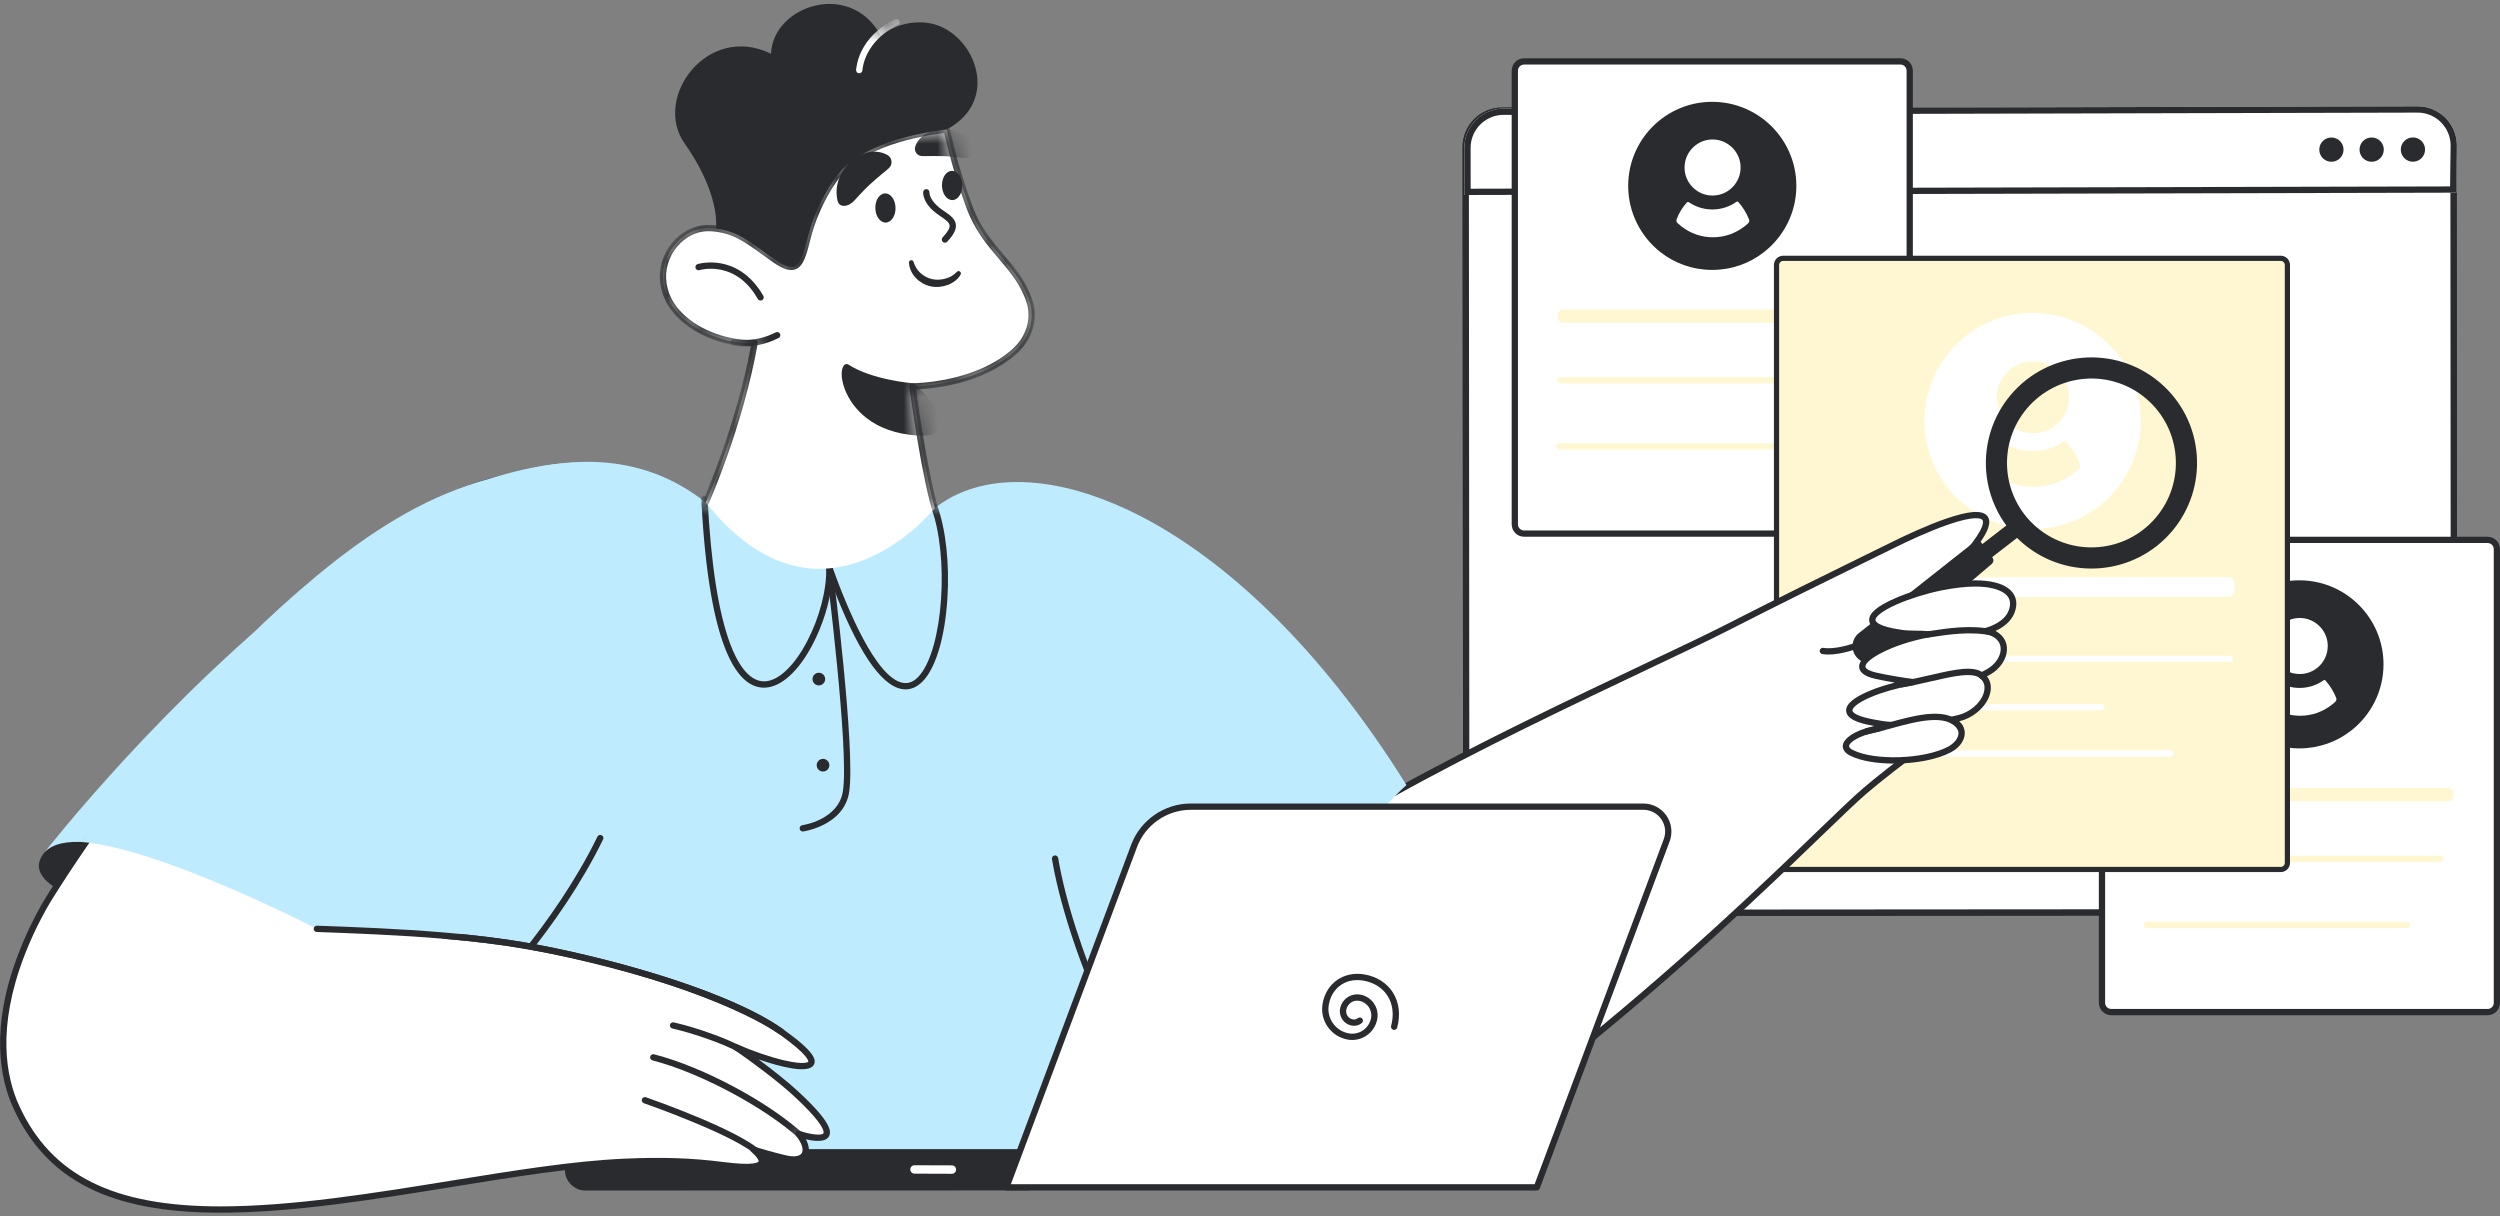 <svg width="148" height="72" viewBox="0 0 148 72" fill="none" xmlns="http://www.w3.org/2000/svg">
<rect x="0" y="0" width="148" height="72" fill="#808080" stroke="none"/>
<g clip-path="url(#clip0_7638_33032)">
<path d="M143.136 54.002L124.303 54.015L106.087 54.029L88.949 54.041H88.948C87.764 54.042 86.804 53.082 86.803 51.898L86.797 44.096V44.095L86.778 18.487L86.772 8.7C86.772 7.516 87.73 6.556 88.914 6.554L143.102 6.515C144.422 6.515 145.246 7.876 145.247 8.658L145.279 51.856C145.279 53.339 144.548 54.041 143.136 54.002Z" fill="white"/>
<path d="M88.948 54.226C87.664 54.226 86.618 53.182 86.617 51.897L86.612 44.095L86.593 18.486L86.586 8.699C86.587 7.416 87.631 6.37 88.914 6.368L143.101 6.328C144.501 6.328 145.432 7.73 145.433 8.657L145.464 51.855C145.464 52.648 145.26 53.249 144.856 53.642C144.463 54.024 143.883 54.207 143.133 54.186L124.303 54.2L106.087 54.214L88.949 54.226L88.948 54.226ZM143.102 6.7L88.914 6.739C87.836 6.741 86.958 7.62 86.957 8.699L86.964 18.486L86.983 44.094L86.989 51.897C86.99 52.977 87.868 53.855 88.947 53.855H88.948L106.087 53.842L124.303 53.829L143.136 53.815L143.141 53.815C143.788 53.834 144.279 53.685 144.597 53.376C144.926 53.056 145.093 52.544 145.093 51.855L145.062 8.657C145.061 7.967 144.316 6.7 143.102 6.7Z" fill="#292B2E"/>
<path d="M145.413 11.406L86.692 11.544L86.689 8.751C86.689 7.47 87.726 6.43 89.008 6.429L143.126 6.295C144.407 6.294 145.446 7.332 145.447 8.613C145.447 8.614 145.413 11.406 145.413 11.406Z" fill="white"/>
<path d="M143.127 6.666C144.2 6.666 145.074 7.539 145.076 8.611L145.046 11.036L87.063 11.172L87.061 8.751C87.06 7.676 87.934 6.801 89.009 6.8L143.127 6.666ZM143.127 6.295H143.126L89.008 6.429C87.726 6.43 86.689 7.47 86.689 8.751L86.692 11.544L145.413 11.406L145.447 8.613C145.446 7.333 144.408 6.295 143.127 6.295Z" fill="#292B2E"/>
<path d="M142.847 9.574C143.244 9.574 143.566 9.252 143.566 8.855C143.566 8.459 143.244 8.137 142.847 8.137C142.451 8.137 142.129 8.459 142.129 8.855C142.129 9.252 142.451 9.574 142.847 9.574Z" fill="#292B2E"/>
<path d="M140.402 9.577C140.799 9.577 141.121 9.255 141.121 8.858C141.121 8.461 140.799 8.14 140.402 8.14C140.005 8.14 139.684 8.461 139.684 8.858C139.684 9.255 140.005 9.577 140.402 9.577Z" fill="#292B2E"/>
<path d="M138.019 9.577C138.416 9.577 138.738 9.255 138.738 8.858C138.738 8.461 138.416 8.14 138.019 8.14C137.622 8.14 137.301 8.461 137.301 8.858C137.301 9.255 137.622 9.577 138.019 9.577Z" fill="#292B2E"/>
</g>
<g clip-path="url(#clip1_7638_33032)">
<path d="M143.136 54.002L124.303 54.015L106.087 54.029L88.949 54.041H88.948C87.764 54.042 86.804 53.082 86.803 51.898L86.797 44.096V44.095L86.778 18.487L86.772 8.7C86.772 7.516 87.73 6.556 88.914 6.554L143.102 6.515C144.422 6.515 145.246 7.876 145.247 8.658L145.279 51.856C145.279 53.339 144.548 54.041 143.136 54.002Z" fill="white"/>
<path d="M88.948 54.226C87.664 54.226 86.618 53.182 86.617 51.897L86.612 44.095L86.593 18.486L86.586 8.699C86.587 7.416 87.631 6.37 88.914 6.368L143.101 6.328C144.501 6.328 145.432 7.73 145.433 8.657L145.464 51.855C145.464 52.648 145.26 53.249 144.856 53.642C144.463 54.024 143.883 54.207 143.133 54.186L124.303 54.2L106.087 54.214L88.949 54.226L88.948 54.226ZM143.102 6.7L88.914 6.739C87.836 6.741 86.958 7.62 86.957 8.699L86.964 18.486L86.983 44.094L86.989 51.897C86.99 52.977 87.868 53.855 88.947 53.855H88.948L106.087 53.842L124.303 53.829L143.136 53.815L143.141 53.815C143.788 53.834 144.279 53.685 144.597 53.376C144.926 53.056 145.093 52.544 145.093 51.855L145.062 8.657C145.061 7.967 144.316 6.7 143.102 6.7Z" fill="#292B2E"/>
<path d="M145.413 11.406L86.692 11.544L86.689 8.751C86.689 7.47 87.726 6.43 89.008 6.429L143.126 6.295C144.407 6.294 145.446 7.332 145.447 8.613C145.447 8.614 145.413 11.406 145.413 11.406Z" fill="white"/>
<path d="M143.127 6.666C144.2 6.666 145.074 7.539 145.076 8.611L145.046 11.036L87.063 11.172L87.061 8.751C87.06 7.676 87.934 6.801 89.009 6.8L143.127 6.666ZM143.127 6.295H143.126L89.008 6.429C87.726 6.43 86.689 7.47 86.689 8.751L86.692 11.544L145.413 11.406L145.447 8.613C145.446 7.333 144.408 6.295 143.127 6.295Z" fill="#292B2E"/>
<path d="M142.846 9.574C143.242 9.574 143.564 9.252 143.564 8.855C143.564 8.459 143.242 8.137 142.846 8.137C142.449 8.137 142.127 8.459 142.127 8.855C142.127 9.252 142.449 9.574 142.846 9.574Z" fill="#292B2E"/>
<path d="M140.402 9.577C140.799 9.577 141.121 9.255 141.121 8.858C141.121 8.461 140.799 8.14 140.402 8.14C140.005 8.14 139.684 8.461 139.684 8.858C139.684 9.255 140.005 9.577 140.402 9.577Z" fill="#292B2E"/>
<path d="M138.019 9.577C138.416 9.577 138.738 9.255 138.738 8.858C138.738 8.461 138.416 8.14 138.019 8.14C137.622 8.14 137.301 8.461 137.301 8.858C137.301 9.255 137.622 9.577 138.019 9.577Z" fill="#292B2E"/>
</g>
<g clip-path="url(#clip2_7638_33032)">
<path d="M112.508 31.59H90.225C90.153 31.59 90.082 31.575 90.016 31.548C89.949 31.52 89.889 31.48 89.838 31.429C89.787 31.378 89.747 31.318 89.719 31.252C89.692 31.185 89.678 31.114 89.678 31.042V4.182C89.678 4.037 89.735 3.898 89.838 3.795C89.941 3.693 90.08 3.635 90.225 3.635H112.508C112.58 3.635 112.652 3.649 112.718 3.677C112.784 3.704 112.845 3.744 112.896 3.795C112.946 3.846 112.987 3.906 113.014 3.973C113.042 4.039 113.056 4.111 113.056 4.182V31.042C113.056 31.114 113.042 31.185 113.014 31.251C112.987 31.318 112.946 31.378 112.896 31.429C112.845 31.48 112.784 31.52 112.718 31.548C112.652 31.575 112.58 31.59 112.508 31.59Z" fill="white"/>
<path d="M112.509 31.775H90.225C89.821 31.775 89.492 31.446 89.492 31.042V4.183C89.492 3.778 89.821 3.449 90.225 3.449H112.508C112.913 3.449 113.241 3.778 113.241 4.183V31.042C113.241 31.446 112.913 31.775 112.509 31.775ZM90.225 3.821C90.129 3.821 90.037 3.859 89.969 3.927C89.902 3.995 89.864 4.087 89.863 4.183V31.042C89.864 31.138 89.902 31.23 89.969 31.298C90.037 31.366 90.129 31.404 90.225 31.404H112.509C112.604 31.404 112.696 31.366 112.764 31.298C112.832 31.23 112.87 31.138 112.87 31.042V4.183C112.87 4.087 112.832 3.995 112.764 3.927C112.696 3.859 112.604 3.821 112.509 3.821H90.225Z" fill="#292B2E"/>
<path d="M106.344 11.004C106.344 12.599 105.59 14.02 104.42 14.93C103.58 15.589 102.514 15.979 101.362 15.979C100.21 15.979 99.144 15.589 98.303 14.93C97.142 14.02 96.389 12.599 96.389 11.004C96.389 8.256 98.615 6.028 101.362 6.028C104.108 6.028 106.344 8.256 106.344 11.004Z" fill="#292B2E"/>
<path d="M103.546 12.998C103.572 13.067 103.555 13.145 103.503 13.206C103.433 13.275 103.355 13.345 103.269 13.405C102.732 13.821 102.09 14.047 101.406 14.047C100.722 14.047 100.08 13.821 99.543 13.405C99.457 13.336 99.379 13.267 99.301 13.197C99.249 13.145 99.231 13.067 99.249 12.998C99.387 12.617 99.613 12.261 99.864 11.984C99.898 11.949 99.942 11.949 99.985 11.975C100.384 12.244 100.86 12.4 101.371 12.4C101.9 12.4 102.394 12.235 102.792 11.949C102.836 11.923 102.888 11.923 102.914 11.966C103.173 12.253 103.399 12.625 103.546 12.998ZM103.035 9.748C103.139 10.796 102.264 11.672 101.215 11.568C100.436 11.49 99.812 10.866 99.734 10.086C99.63 9.037 100.505 8.161 101.553 8.265C102.324 8.343 102.957 8.967 103.035 9.748Z" fill="white"/>
<path d="M109.704 22.702H92.374C92.325 22.702 92.278 22.682 92.243 22.648C92.208 22.613 92.188 22.566 92.188 22.516C92.188 22.467 92.208 22.42 92.243 22.385C92.278 22.35 92.325 22.331 92.374 22.331H109.704C109.753 22.331 109.8 22.35 109.835 22.385C109.87 22.42 109.89 22.467 109.89 22.516C109.89 22.566 109.87 22.613 109.835 22.648C109.8 22.682 109.753 22.702 109.704 22.702ZM107.722 26.613H92.322C92.273 26.613 92.226 26.593 92.191 26.558C92.156 26.523 92.137 26.476 92.137 26.427C92.137 26.378 92.156 26.331 92.191 26.296C92.226 26.261 92.273 26.241 92.322 26.241H107.722C107.772 26.241 107.819 26.261 107.854 26.296C107.889 26.331 107.908 26.378 107.908 26.427C107.908 26.476 107.888 26.523 107.854 26.558C107.819 26.593 107.772 26.613 107.722 26.613ZM110.147 19.109H92.562C92.516 19.109 92.472 19.1 92.43 19.083C92.388 19.066 92.351 19.04 92.319 19.008C92.287 18.977 92.262 18.939 92.244 18.897C92.227 18.855 92.218 18.811 92.218 18.765V18.662C92.218 18.617 92.227 18.572 92.244 18.531C92.262 18.489 92.287 18.451 92.319 18.419C92.351 18.387 92.388 18.362 92.43 18.345C92.472 18.327 92.516 18.319 92.562 18.319H110.147C110.192 18.319 110.237 18.327 110.278 18.345C110.32 18.362 110.358 18.387 110.39 18.419C110.422 18.451 110.447 18.489 110.464 18.531C110.482 18.572 110.49 18.617 110.49 18.662V18.765C110.49 18.811 110.482 18.855 110.464 18.897C110.447 18.939 110.422 18.977 110.39 19.008C110.358 19.04 110.32 19.066 110.278 19.083C110.237 19.1 110.192 19.109 110.147 19.109Z" fill="#FFF7D1"/>
</g>
<g clip-path="url(#clip3_7638_33032)">
<path d="M147.268 59.916H124.985C124.913 59.916 124.842 59.902 124.776 59.874C124.709 59.847 124.649 59.806 124.598 59.755C124.547 59.705 124.507 59.644 124.479 59.578C124.452 59.511 124.438 59.44 124.438 59.368V32.509C124.438 32.364 124.495 32.224 124.598 32.122C124.701 32.019 124.84 31.961 124.985 31.961H147.268C147.34 31.961 147.412 31.975 147.478 32.003C147.544 32.03 147.605 32.071 147.656 32.122C147.706 32.172 147.747 32.233 147.774 32.299C147.802 32.366 147.816 32.437 147.816 32.509V59.368C147.816 59.44 147.802 59.511 147.774 59.578C147.747 59.644 147.706 59.705 147.656 59.755C147.605 59.806 147.544 59.847 147.478 59.874C147.412 59.902 147.34 59.916 147.268 59.916Z" fill="white"/>
<path d="M147.268 60.102H124.985C124.581 60.102 124.252 59.773 124.252 59.368V32.509C124.252 32.105 124.581 31.776 124.985 31.776H147.268C147.672 31.776 148.001 32.104 148.001 32.509V59.368C148.001 59.773 147.672 60.102 147.268 60.102ZM124.985 32.147C124.889 32.147 124.797 32.185 124.729 32.253C124.661 32.321 124.623 32.413 124.623 32.509V59.368C124.623 59.464 124.661 59.556 124.729 59.624C124.797 59.692 124.889 59.73 124.985 59.73H147.268C147.364 59.73 147.456 59.692 147.524 59.624C147.592 59.556 147.63 59.464 147.63 59.368V32.509C147.63 32.413 147.592 32.321 147.524 32.253C147.456 32.185 147.364 32.147 147.268 32.147H124.985Z" fill="#292B2E"/>
<path d="M141.104 39.33C141.104 40.925 140.35 42.346 139.18 43.257C138.34 43.915 137.274 44.305 136.122 44.305C134.969 44.305 133.904 43.915 133.063 43.257C131.902 42.346 131.148 40.925 131.148 39.33C131.148 36.582 133.375 34.355 136.122 34.355C138.868 34.355 141.104 36.582 141.104 39.33Z" fill="#292B2E"/>
<path d="M138.306 41.324C138.332 41.394 138.314 41.472 138.262 41.532C138.193 41.602 138.115 41.671 138.029 41.732C137.491 42.148 136.85 42.373 136.166 42.373C135.481 42.373 134.84 42.148 134.303 41.732C134.216 41.662 134.138 41.593 134.06 41.524C134.008 41.472 133.991 41.394 134.008 41.324C134.147 40.943 134.372 40.587 134.624 40.31C134.658 40.276 134.702 40.276 134.745 40.301C135.143 40.57 135.62 40.726 136.131 40.726C136.66 40.726 137.154 40.562 137.552 40.276C137.595 40.249 137.647 40.249 137.673 40.293C137.933 40.579 138.158 40.952 138.306 41.324ZM137.795 38.074C137.899 39.123 137.023 39.998 135.975 39.894C135.195 39.816 134.572 39.192 134.494 38.412C134.39 37.363 135.265 36.488 136.313 36.592C137.084 36.67 137.717 37.294 137.795 38.074Z" fill="white"/>
<path d="M144.464 51.029H127.134C127.084 51.029 127.037 51.01 127.002 50.975C126.968 50.94 126.948 50.893 126.948 50.843C126.948 50.794 126.968 50.747 127.002 50.712C127.037 50.677 127.084 50.658 127.134 50.658H144.464C144.513 50.658 144.56 50.677 144.595 50.712C144.63 50.747 144.649 50.794 144.649 50.843C144.649 50.893 144.63 50.94 144.595 50.975C144.56 51.01 144.513 51.029 144.464 51.029ZM142.482 54.94H127.082C127.033 54.94 126.986 54.92 126.951 54.885C126.916 54.85 126.896 54.803 126.896 54.754C126.896 54.705 126.916 54.658 126.951 54.623C126.986 54.588 127.033 54.568 127.082 54.568H142.482C142.531 54.568 142.579 54.588 142.613 54.623C142.648 54.658 142.668 54.705 142.668 54.754C142.668 54.803 142.648 54.851 142.613 54.885C142.579 54.92 142.531 54.94 142.482 54.94ZM144.907 47.436H127.321C127.276 47.436 127.232 47.427 127.19 47.41C127.148 47.393 127.11 47.367 127.079 47.336C127.047 47.304 127.021 47.266 127.004 47.224C126.987 47.182 126.978 47.138 126.978 47.093V46.989C126.978 46.944 126.987 46.899 127.004 46.858C127.021 46.816 127.047 46.778 127.079 46.746C127.11 46.714 127.148 46.689 127.19 46.672C127.232 46.654 127.276 46.646 127.321 46.646H144.907C144.952 46.646 144.997 46.654 145.038 46.672C145.08 46.689 145.118 46.714 145.15 46.746C145.181 46.778 145.207 46.816 145.224 46.858C145.241 46.899 145.25 46.944 145.25 46.989V47.093C145.25 47.138 145.241 47.182 145.224 47.224C145.207 47.266 145.181 47.304 145.15 47.336C145.118 47.367 145.08 47.393 145.038 47.41C144.997 47.427 144.952 47.436 144.907 47.436Z" fill="#FFF7D1"/>
</g>
<g clip-path="url(#clip4_7638_33032)">
<path d="M135.02 51.474H105.564C105.459 51.474 105.359 51.433 105.285 51.359C105.211 51.285 105.17 51.185 105.17 51.081V15.686C105.17 15.582 105.211 15.482 105.285 15.408C105.359 15.334 105.459 15.293 105.564 15.293H135.02C135.072 15.293 135.123 15.303 135.171 15.323C135.219 15.343 135.262 15.372 135.299 15.408C135.335 15.445 135.364 15.488 135.384 15.536C135.404 15.584 135.414 15.635 135.414 15.686V51.081C135.414 51.133 135.404 51.184 135.384 51.231C135.364 51.279 135.335 51.323 135.299 51.359C135.262 51.396 135.219 51.425 135.171 51.444C135.123 51.464 135.072 51.474 135.02 51.474Z" fill="#FFF7D1" stroke="#292B2E" stroke-width="0.308"/>
<path d="M126.737 24.918C126.737 26.968 125.768 28.795 124.262 29.964C123.181 30.811 121.81 31.312 120.327 31.312C118.844 31.312 117.473 30.811 116.392 29.964C114.898 28.795 113.928 26.968 113.928 24.918C113.928 21.387 116.793 18.524 120.327 18.524C123.861 18.524 126.737 21.387 126.737 24.918Z" fill="white"/>
<path d="M123.136 27.479C123.169 27.568 123.147 27.669 123.08 27.746C122.991 27.836 122.89 27.925 122.779 28.003C122.088 28.537 121.263 28.827 120.382 28.827C119.501 28.827 118.676 28.537 117.985 28.003C117.874 27.913 117.773 27.824 117.673 27.735C117.606 27.669 117.584 27.568 117.606 27.479C117.784 26.989 118.074 26.532 118.398 26.176C118.442 26.131 118.498 26.131 118.554 26.165C119.066 26.51 119.68 26.71 120.337 26.71C121.017 26.71 121.653 26.499 122.166 26.131C122.222 26.098 122.288 26.098 122.322 26.153C122.656 26.521 122.946 27 123.136 27.479ZM122.478 23.302C122.612 24.649 121.486 25.775 120.137 25.641C119.133 25.541 118.331 24.739 118.23 23.736C118.097 22.388 119.223 21.263 120.572 21.397C121.564 21.497 122.378 22.299 122.478 23.302Z" fill="#FFF7D1"/>
<path d="M124.408 42.053H108.594C108.545 42.053 108.498 42.033 108.463 41.999C108.428 41.964 108.408 41.917 108.408 41.867C108.408 41.818 108.428 41.771 108.463 41.736C108.498 41.701 108.545 41.682 108.594 41.682H124.408C124.457 41.682 124.504 41.701 124.539 41.736C124.574 41.771 124.593 41.818 124.593 41.867C124.593 41.917 124.574 41.964 124.539 41.999C124.504 42.033 124.457 42.053 124.408 42.053ZM132.015 39.191H108.376C108.351 39.191 108.327 39.187 108.304 39.177C108.282 39.168 108.261 39.154 108.244 39.137C108.227 39.12 108.213 39.099 108.204 39.077C108.195 39.054 108.19 39.03 108.19 39.006C108.19 38.981 108.195 38.957 108.204 38.935C108.213 38.912 108.227 38.892 108.244 38.874C108.261 38.857 108.282 38.843 108.304 38.834C108.327 38.825 108.351 38.82 108.376 38.82H132.015C132.039 38.82 132.063 38.825 132.086 38.834C132.108 38.843 132.129 38.857 132.146 38.874C132.163 38.892 132.177 38.912 132.186 38.935C132.196 38.957 132.201 38.981 132.201 39.006C132.201 39.03 132.196 39.054 132.186 39.077C132.177 39.099 132.163 39.12 132.146 39.137C132.129 39.154 132.108 39.168 132.086 39.177C132.063 39.187 132.039 39.191 132.015 39.191ZM128.47 44.789H108.061C108.012 44.789 107.964 44.769 107.929 44.734C107.895 44.7 107.875 44.652 107.875 44.603C107.875 44.554 107.895 44.507 107.929 44.472C107.964 44.437 108.012 44.417 108.061 44.417H128.47C128.519 44.417 128.567 44.437 128.601 44.472C128.636 44.507 128.656 44.554 128.656 44.603C128.656 44.652 128.636 44.7 128.601 44.734C128.567 44.769 128.519 44.789 128.47 44.789ZM131.931 35.333H108.739C108.693 35.333 108.649 35.324 108.607 35.306C108.565 35.289 108.527 35.264 108.495 35.232C108.463 35.2 108.438 35.162 108.421 35.12C108.404 35.079 108.395 35.034 108.395 34.989V34.516C108.395 34.47 108.404 34.426 108.421 34.384C108.438 34.342 108.463 34.304 108.495 34.273C108.527 34.241 108.565 34.215 108.607 34.198C108.649 34.181 108.693 34.172 108.739 34.172H131.931C131.976 34.172 132.02 34.181 132.062 34.198C132.104 34.215 132.142 34.241 132.174 34.273C132.206 34.304 132.231 34.342 132.248 34.384C132.265 34.426 132.274 34.47 132.274 34.516V34.989C132.274 35.034 132.265 35.079 132.248 35.12C132.231 35.162 132.206 35.2 132.174 35.232C132.142 35.264 132.104 35.289 132.062 35.306C132.02 35.324 131.976 35.333 131.931 35.333Z" fill="white"/>
</g>
<g clip-path="url(#clip5_7638_33032)">
<path d="M81.321 45.328C76.598 49.511 66.341 68.602 71.402 68.608C75.181 68.613 81.321 61.384 81.321 45.328Z" fill="#292B2E"/>
<path d="M116.536 32.703C119.851 28.733 114.407 31.11 112.237 32.181C109.536 33.514 106.729 34.861 102.132 37.206C98.838 38.888 89.597 43 82.522 46.947C81.021 44.865 76.982 39.381 75.331 37.424C72.472 34.037 66.019 28.005 59.671 29.111C57.311 29.523 55.353 45.398 55.353 45.398C55.353 45.398 61.712 59.057 71.734 65.281C80.171 70.521 86.758 67.443 92.458 62.901C101.98 55.314 108.196 48.714 110.381 46.837C112.272 45.214 115.305 43.081 115.305 43.081L116.714 36.141L113.286 36.435C113.286 36.435 113.993 35.75 116.536 32.703Z" fill="white"/>
<path d="M80.414 68.217C77.522 68.218 74.628 67.299 71.634 65.44C69.334 64.011 67.038 62.072 64.809 59.676C63.028 57.762 61.286 55.553 59.63 53.111C56.812 48.953 55.2 45.511 55.184 45.477C55.169 45.445 55.163 45.41 55.167 45.375C55.172 45.336 55.666 41.354 56.443 37.373C56.9 35.031 57.364 33.146 57.823 31.771C58.433 29.941 59.01 29.037 59.638 28.927C62.473 28.433 65.593 29.274 68.91 31.426C71.991 33.425 74.344 35.967 75.472 37.304C77.145 39.286 81.156 44.74 82.575 46.703C87.423 44.008 93.233 41.254 97.487 39.238C99.384 38.339 101.023 37.562 102.046 37.04C105.541 35.258 107.998 34.053 110.166 32.99C110.85 32.655 111.505 32.334 112.153 32.014C112.665 31.761 113.984 31.129 115.19 30.711C116.577 30.23 117.359 30.179 117.652 30.551C117.958 30.939 117.648 31.661 116.679 32.823C115.059 34.764 114.185 35.746 113.76 36.207L116.697 35.955C116.726 35.952 116.755 35.957 116.782 35.967C116.809 35.978 116.833 35.995 116.852 36.017C116.871 36.038 116.885 36.064 116.893 36.092C116.901 36.12 116.901 36.15 116.896 36.178L115.488 43.118C115.478 43.165 115.451 43.206 115.412 43.233C115.382 43.255 112.364 45.38 110.502 46.979C109.904 47.493 108.974 48.389 107.798 49.523C104.686 52.524 99.477 57.547 92.574 63.047C89.13 65.791 86.138 67.347 83.158 67.942C82.242 68.126 81.328 68.217 80.414 68.217ZM55.545 45.367C55.749 45.797 57.321 49.04 59.943 52.907C64.622 59.807 68.99 63.358 71.831 65.122C75.686 67.516 79.368 68.319 83.085 67.576C86.004 66.993 88.945 65.461 92.341 62.755C99.23 57.266 104.431 52.251 107.539 49.255C108.72 48.116 109.652 47.217 110.259 46.696C111.987 45.212 114.697 43.282 115.137 42.971L116.48 36.348L113.302 36.621C113.263 36.624 113.225 36.615 113.192 36.596C113.158 36.577 113.132 36.547 113.116 36.513C113.1 36.478 113.095 36.438 113.102 36.401C113.109 36.363 113.128 36.328 113.156 36.301C113.163 36.294 113.892 35.578 116.392 32.584C117.531 31.219 117.42 30.86 117.359 30.782C117.297 30.703 116.966 30.49 115.313 31.063C114.127 31.475 112.824 32.099 112.319 32.348C111.657 32.675 110.995 33 110.332 33.325C108.165 34.387 105.708 35.591 102.216 37.372C101.188 37.897 99.548 38.675 97.649 39.575C93.357 41.609 87.479 44.395 82.612 47.11C82.572 47.132 82.526 47.139 82.481 47.129C82.436 47.119 82.397 47.093 82.37 47.056C81.049 45.223 76.893 39.566 75.187 37.544C74.289 36.48 71.86 33.785 68.707 31.739C65.471 29.64 62.441 28.818 59.702 29.295C59.199 29.383 58.153 30.558 56.81 37.443C56.085 41.161 55.606 44.88 55.545 45.367Z" fill="#292B2E"/>
<path d="M108.243 38.749C108.113 38.749 107.992 38.74 107.88 38.721C107.856 38.717 107.833 38.709 107.812 38.696C107.792 38.683 107.774 38.666 107.759 38.646C107.745 38.626 107.735 38.603 107.729 38.579C107.724 38.556 107.723 38.531 107.727 38.507C107.731 38.482 107.74 38.459 107.753 38.438C107.766 38.418 107.783 38.4 107.803 38.385C107.823 38.371 107.845 38.361 107.869 38.355C107.893 38.35 107.918 38.349 107.942 38.353C109.245 38.571 112.254 37.254 113.544 35.609C113.574 35.57 113.619 35.544 113.668 35.538C113.717 35.532 113.767 35.546 113.806 35.577C113.845 35.607 113.87 35.652 113.876 35.701C113.882 35.75 113.868 35.8 113.838 35.839C113.219 36.628 112.157 37.417 110.924 38.004C109.915 38.483 108.948 38.749 108.243 38.749ZM130.047 26.925C129.985 26.107 129.762 25.308 129.39 24.576C129.018 23.844 128.505 23.193 127.88 22.661L127.832 22.621C125.187 20.402 121.244 20.747 119.025 23.391C117.973 24.644 117.455 26.26 117.581 27.891C117.653 28.853 117.949 29.785 118.444 30.613C118.445 30.615 118.447 30.617 118.448 30.62C118.641 30.943 118.864 31.247 119.113 31.529C119.197 31.626 119.285 31.72 119.376 31.811C119.495 31.931 119.619 32.046 119.748 32.156L119.795 32.196C122.44 34.415 126.383 34.07 128.603 31.426C129.655 30.173 130.173 28.557 130.047 26.925ZM120.6 31.237L120.562 31.206C118.465 29.41 118.22 26.255 120.015 24.158C120.442 23.659 120.964 23.25 121.549 22.952C122.134 22.655 122.773 22.476 123.427 22.425C124.733 22.32 126.026 22.735 127.027 23.579L127.065 23.611C129.162 25.407 129.406 28.563 127.61 30.659C125.827 32.74 122.7 32.998 120.6 31.237Z" fill="#292B2E"/>
<path d="M118.878 31.029C119.053 31.302 119.246 31.561 119.456 31.807L117.48 33.336C117.463 33.349 117.445 33.361 117.426 33.371C117.324 33.429 117.205 33.448 117.09 33.425C116.976 33.401 116.873 33.337 116.802 33.244C116.731 33.151 116.696 33.035 116.704 32.919C116.712 32.802 116.762 32.692 116.844 32.609C116.86 32.593 116.877 32.578 116.895 32.564L118.878 31.029Z" fill="#292B2E"/>
<path d="M109.867 38.852C109.538 38.41 109.63 37.784 110.073 37.455C110.086 37.445 110.1 37.435 110.114 37.425L116.913 32.055C116.972 32.015 117.044 31.999 117.115 32.011C117.185 32.023 117.248 32.061 117.291 32.119L117.953 33.008C117.996 33.066 118.015 33.137 118.006 33.208C117.997 33.279 117.961 33.343 117.905 33.389L111.305 39.026C110.879 39.377 110.25 39.317 109.899 38.892C109.888 38.879 109.877 38.865 109.867 38.852Z" fill="#292B2E"/>
<path d="M119.081 36.224C119.599 34.908 118.099 34.129 114.9 34.772C112.446 35.265 108.542 36.917 112.601 37.479C113.089 37.546 113.597 37.5 114.149 37.551C112.199 37.919 110.244 38.82 110.247 39.461C110.248 39.683 110.485 39.874 111.039 40.001C111.646 40.139 112.683 40.317 113.253 40.383C113.184 40.394 113.12 40.406 113.062 40.415C110.811 40.792 107.65 42.165 110.809 42.761C111.292 42.852 111.511 42.897 112.009 42.928C111.755 42.987 111.102 43.149 110.927 43.187C109.68 43.457 108.748 44.136 109.621 44.574C110.918 45.224 113.888 45.175 115.402 44.375C116.203 43.952 116.478 43.088 115.522 42.617C115.766 42.556 116.004 42.515 116.217 42.437C117.478 41.972 118.122 40.598 117.313 39.995C117.306 39.99 117.772 39.796 118.066 39.531C118.86 38.816 118.907 37.667 117.593 37.35C118.225 37.172 118.854 36.8 119.081 36.224Z" fill="white"/>
<path d="M112.127 45.205C111.121 45.205 110.16 45.053 109.537 44.74C109.132 44.537 109.074 44.287 109.096 44.114C109.143 43.744 109.714 43.258 110.887 43.004C110.91 42.999 110.942 42.991 110.981 42.982C110.941 42.975 110.899 42.967 110.855 42.959L110.774 42.943C110.134 42.823 109.284 42.599 109.29 42.051C109.294 41.675 109.738 41.296 110.61 40.924C111.07 40.728 111.619 40.549 112.175 40.41C111.748 40.337 111.313 40.254 110.997 40.182C110.376 40.04 110.061 39.798 110.059 39.461C110.056 38.801 111.42 38.119 112.823 37.689C112.74 37.683 112.657 37.674 112.574 37.663C111.278 37.483 110.668 37.182 110.654 36.715C110.641 36.301 111.131 35.881 112.151 35.433C112.939 35.087 113.952 34.771 114.863 34.588C116.97 34.164 118.519 34.327 119.111 35.035C119.395 35.373 119.444 35.808 119.254 36.292C119.081 36.73 118.683 37.102 118.132 37.352C118.471 37.533 118.695 37.8 118.779 38.131C118.907 38.638 118.682 39.227 118.19 39.669C118.018 39.824 117.795 39.955 117.63 40.042C117.816 40.275 117.891 40.572 117.843 40.902C117.741 41.607 117.099 42.309 116.281 42.611C116.183 42.647 116.083 42.675 115.981 42.7C116.195 42.895 116.311 43.132 116.315 43.392C116.321 43.827 116.004 44.267 115.488 44.539C114.66 44.977 113.36 45.205 112.127 45.205ZM116.934 34.726C116.414 34.726 115.759 34.789 114.936 34.954C114.064 35.13 113.054 35.444 112.302 35.775C111.353 36.191 111.022 36.536 111.027 36.704C111.029 36.766 111.115 37.084 112.625 37.293C112.878 37.328 113.139 37.331 113.415 37.335C113.656 37.337 113.904 37.34 114.165 37.365C114.21 37.369 114.252 37.389 114.283 37.422C114.314 37.454 114.332 37.497 114.334 37.542C114.336 37.587 114.322 37.631 114.294 37.666C114.266 37.702 114.227 37.726 114.182 37.734C112.005 38.145 110.431 39.05 110.433 39.459C110.433 39.562 110.604 39.709 111.08 39.818C111.675 39.953 112.7 40.13 113.273 40.196C113.318 40.202 113.359 40.222 113.39 40.256C113.42 40.289 113.438 40.332 113.439 40.377C113.44 40.421 113.425 40.465 113.397 40.5C113.368 40.535 113.328 40.558 113.284 40.566C113.215 40.578 113.15 40.589 113.092 40.599C112.302 40.731 111.429 40.981 110.757 41.268C109.952 41.611 109.665 41.906 109.663 42.055C109.662 42.193 109.97 42.412 110.843 42.576L110.925 42.592C111.349 42.672 111.562 42.712 112.02 42.741C112.065 42.744 112.107 42.762 112.14 42.794C112.172 42.825 112.191 42.867 112.195 42.912C112.199 42.956 112.186 43.001 112.16 43.037C112.133 43.073 112.095 43.099 112.051 43.109C111.937 43.135 111.742 43.183 111.546 43.23C111.299 43.29 111.064 43.347 110.966 43.368C110.077 43.561 109.496 43.929 109.466 44.16C109.453 44.264 109.61 44.359 109.704 44.406C110.984 45.048 113.92 44.945 115.314 44.209C115.699 44.005 115.946 43.687 115.942 43.397C115.937 43.093 115.666 42.895 115.439 42.784C115.405 42.767 115.377 42.74 115.358 42.706C115.34 42.673 115.332 42.635 115.336 42.597C115.34 42.559 115.356 42.523 115.381 42.494C115.406 42.465 115.439 42.445 115.476 42.435C115.553 42.416 115.63 42.398 115.705 42.382C115.865 42.345 116.017 42.311 116.152 42.261C116.847 42.004 117.391 41.424 117.474 40.849C117.504 40.643 117.481 40.353 117.201 40.144C117.176 40.125 117.155 40.1 117.142 40.071C117.129 40.041 117.124 40.009 117.127 39.977C117.137 39.871 117.213 39.834 117.287 39.797C117.408 39.738 117.73 39.581 117.941 39.392C118.329 39.043 118.511 38.594 118.417 38.222C118.332 37.886 118.032 37.647 117.549 37.531C117.509 37.521 117.473 37.498 117.447 37.466C117.421 37.434 117.407 37.394 117.406 37.353C117.405 37.312 117.418 37.271 117.443 37.238C117.467 37.205 117.502 37.181 117.542 37.17C117.869 37.078 118.656 36.794 118.907 36.156C119.046 35.801 119.019 35.505 118.826 35.274C118.693 35.116 118.233 34.726 116.934 34.726Z" fill="#292B2E"/>
<path d="M114.101 37.752C114.054 37.751 114.008 37.734 113.974 37.702C113.939 37.67 113.918 37.626 113.915 37.579C113.911 37.532 113.925 37.486 113.955 37.449C113.984 37.412 114.026 37.388 114.072 37.38L114.121 37.373C115.323 37.187 116.686 36.976 118.011 37.264C118.06 37.274 118.102 37.304 118.129 37.345C118.155 37.387 118.164 37.438 118.154 37.486C118.143 37.534 118.114 37.576 118.072 37.603C118.031 37.63 117.98 37.639 117.932 37.629C116.674 37.355 115.348 37.56 114.178 37.742L114.129 37.749C114.12 37.751 114.11 37.752 114.101 37.752Z" fill="#292B2E"/>
<path d="M117.382 40.05C116.692 39.355 114.662 40.162 112.576 40.508L117.382 40.05Z" fill="white"/>
<path d="M112.575 40.695C112.528 40.695 112.483 40.677 112.449 40.646C112.414 40.614 112.393 40.57 112.389 40.523C112.385 40.477 112.399 40.43 112.428 40.394C112.457 40.357 112.499 40.332 112.545 40.324C113.133 40.227 113.711 40.093 114.27 39.965C115.766 39.62 116.947 39.347 117.514 39.919C117.531 39.936 117.545 39.957 117.555 39.98C117.565 40.003 117.57 40.027 117.57 40.052C117.57 40.077 117.565 40.101 117.556 40.124C117.546 40.147 117.532 40.168 117.515 40.185C117.497 40.203 117.476 40.217 117.453 40.226C117.43 40.235 117.405 40.24 117.381 40.239C117.356 40.239 117.331 40.234 117.309 40.224C117.286 40.214 117.265 40.2 117.248 40.182C116.828 39.758 115.626 40.035 114.354 40.328C113.789 40.459 113.205 40.593 112.606 40.693C112.596 40.694 112.585 40.695 112.575 40.695Z" fill="#292B2E"/>
<path d="M116.042 43.07C115.103 41.709 112.397 42.903 110.516 43.294L116.042 43.07Z" fill="white"/>
<path d="M110.516 43.481C110.47 43.48 110.426 43.463 110.391 43.432C110.357 43.401 110.336 43.359 110.331 43.313C110.326 43.267 110.339 43.221 110.366 43.184C110.393 43.147 110.433 43.121 110.478 43.111C110.882 43.027 111.321 42.907 111.786 42.779C113.474 42.315 115.387 41.79 116.196 42.964C116.224 43.005 116.235 43.055 116.226 43.104C116.217 43.153 116.189 43.196 116.149 43.224C116.108 43.252 116.058 43.263 116.009 43.254C115.96 43.245 115.917 43.217 115.889 43.176C115.23 42.22 113.453 42.708 111.885 43.139C111.414 43.268 110.97 43.39 110.554 43.477C110.542 43.479 110.529 43.481 110.516 43.481ZM21.873 56.392C16.138 53.627 5.212 47.425 2.642 50.456C-0.732 54.436 21.873 56.392 21.873 56.392Z" fill="#292B2E"/>
<path d="M71.4 68.608H26.967L28.821 60.507C28.821 60.507 26.745 59.26 23.752 57.619C18.233 54.593 9.598 50.224 5.127 49.863C3.988 49.77 3.12 49.938 2.641 50.454C2.73 50.34 9.951 41.095 18.814 34.333C21.954 31.938 25.299 29.854 28.607 28.598C33.308 26.813 37.931 26.702 41.777 29.745L55.34 30.082C60.716 25.813 73.057 30.107 83.262 46.474C80.023 49.307 66.339 67.32 71.4 68.608Z" fill="#BFEBFF"/>
<mask id="mask0_7638_33032" style="mask-type:luminance" maskUnits="userSpaceOnUse" x="2" y="27" width="80" height="42">
<path d="M55.341 30.083C60.866 26.294 72.917 26.704 81.32 45.329C78.081 48.162 66.34 67.321 71.401 68.609H26.968L28.822 60.507C28.822 60.507 6.014 46.813 2.641 50.456C2.641 50.456 27.54 18.48 41.778 29.746L55.341 30.083Z" fill="white"/>
</mask>
<g mask="url(#mask0_7638_33032)">
<path d="M53.609 40.811C53.534 40.811 53.459 40.804 53.386 40.791C52.118 40.566 50.725 38.468 49.241 34.55C49.109 35.705 48.704 37.011 48.11 38.146C47.277 39.737 46.25 40.671 45.293 40.708C45.272 40.709 45.251 40.71 45.23 40.71C43.779 40.71 41.983 38.741 41.516 29.543C41.513 29.494 41.531 29.445 41.564 29.409C41.597 29.372 41.643 29.35 41.693 29.347C41.717 29.346 41.742 29.35 41.765 29.358C41.788 29.366 41.809 29.379 41.828 29.395C41.846 29.412 41.861 29.431 41.871 29.454C41.882 29.476 41.888 29.5 41.889 29.524C42.085 33.393 42.538 36.289 43.233 38.132C43.615 39.142 44.27 40.336 45.233 40.336C45.248 40.336 45.263 40.336 45.278 40.335C46.086 40.304 47.021 39.421 47.779 37.973C48.513 36.572 48.947 34.907 48.912 33.63C48.91 33.585 48.925 33.542 48.953 33.507C48.981 33.473 49.02 33.449 49.064 33.441C49.107 33.433 49.153 33.441 49.191 33.463C49.23 33.485 49.259 33.52 49.274 33.562C50.149 36.003 51.856 40.141 53.451 40.424C53.815 40.488 54.144 40.339 54.455 39.966C55.836 38.31 56.199 32.93 55.125 30.041C55.116 30.018 55.112 29.994 55.113 29.969C55.114 29.945 55.12 29.921 55.13 29.898C55.14 29.876 55.155 29.856 55.173 29.839C55.191 29.823 55.212 29.81 55.235 29.801C55.258 29.793 55.282 29.788 55.307 29.789C55.331 29.79 55.355 29.796 55.377 29.806C55.4 29.816 55.42 29.831 55.437 29.849C55.453 29.867 55.466 29.888 55.475 29.911C55.995 31.31 56.222 33.394 56.083 35.485C55.939 37.635 55.45 39.356 54.742 40.205C54.408 40.604 54.02 40.811 53.609 40.811Z" fill="#292B2E"/>
</g>
<mask id="mask1_7638_33032" style="mask-type:luminance" maskUnits="userSpaceOnUse" x="2" y="27" width="80" height="42">
<path d="M55.341 30.083C60.866 26.294 72.917 26.704 81.32 45.329C78.081 48.162 66.34 67.321 71.401 68.609H26.968L28.822 60.507C28.822 60.507 6.014 46.813 2.641 50.456C2.641 50.456 27.54 18.48 41.778 29.746L55.341 30.083Z" fill="white"/>
</mask>
<g mask="url(#mask1_7638_33032)">
<path d="M48.475 40.576C48.682 40.576 48.85 40.408 48.85 40.201C48.85 39.994 48.682 39.826 48.475 39.826C48.267 39.826 48.1 39.994 48.1 40.201C48.1 40.408 48.267 40.576 48.475 40.576Z" fill="#292B2E"/>
</g>
<mask id="mask2_7638_33032" style="mask-type:luminance" maskUnits="userSpaceOnUse" x="2" y="29" width="80" height="43">
<path d="M55.341 32.55C60.866 28.761 72.917 29.171 81.32 47.796C78.081 50.629 66.34 69.788 71.401 71.076H26.968L28.822 62.974C28.822 62.974 6.014 49.28 2.641 52.923C2.641 52.923 27.54 20.947 41.778 32.212L55.341 32.55Z" fill="white"/>
</mask>
<g mask="url(#mask2_7638_33032)">
<path d="M48.723 45.675C48.93 45.675 49.098 45.507 49.098 45.3C49.098 45.093 48.93 44.925 48.723 44.925C48.516 44.925 48.348 45.093 48.348 45.3C48.348 45.507 48.516 45.675 48.723 45.675Z" fill="#292B2E"/>
</g>
<mask id="mask3_7638_33032" style="mask-type:luminance" maskUnits="userSpaceOnUse" x="2" y="27" width="80" height="42">
<path d="M55.341 30.083C60.866 26.294 72.917 26.704 81.32 45.329C78.081 48.162 66.34 67.321 71.401 68.609H26.968L28.822 60.507C28.822 60.507 6.014 46.813 2.641 50.456C2.641 50.456 27.54 18.48 41.778 29.746L55.341 30.083Z" fill="white"/>
</mask>
<g mask="url(#mask3_7638_33032)">
<path d="M47.524 49.224C47.477 49.224 47.431 49.206 47.397 49.173C47.362 49.141 47.341 49.096 47.338 49.049C47.335 49.002 47.35 48.955 47.38 48.919C47.41 48.882 47.453 48.858 47.5 48.852C47.521 48.849 49.644 48.545 49.903 46.822C50.27 44.376 48.928 33.755 48.914 33.648C48.908 33.599 48.921 33.549 48.952 33.51C48.982 33.471 49.027 33.446 49.076 33.439C49.125 33.433 49.174 33.447 49.214 33.477C49.253 33.507 49.278 33.552 49.284 33.601C49.34 34.04 50.647 44.381 50.272 46.877C49.972 48.88 47.573 49.219 47.549 49.222C47.541 49.223 47.532 49.224 47.524 49.224Z" fill="#292B2E"/>
</g>
<mask id="mask4_7638_33032" style="mask-type:luminance" maskUnits="userSpaceOnUse" x="2" y="27" width="80" height="42">
<path d="M55.341 30.083C60.866 26.294 72.917 26.704 81.32 45.329C78.081 48.162 66.34 67.321 71.401 68.609H26.968L28.822 60.507C28.822 60.507 6.014 46.813 2.641 50.456C2.641 50.456 27.54 18.48 41.778 29.746L55.341 30.083Z" fill="white"/>
</mask>
<g mask="url(#mask4_7638_33032)">
<path d="M28.585 59.514C28.548 59.514 28.512 59.503 28.481 59.482C28.451 59.462 28.427 59.433 28.412 59.398C28.398 59.364 28.395 59.327 28.402 59.291C28.409 59.254 28.427 59.221 28.453 59.195C28.496 59.152 32.781 54.836 35.367 49.531C35.378 49.509 35.393 49.489 35.411 49.473C35.43 49.457 35.451 49.444 35.474 49.436C35.498 49.428 35.522 49.425 35.547 49.426C35.571 49.428 35.595 49.434 35.617 49.445C35.662 49.467 35.696 49.505 35.712 49.552C35.728 49.599 35.725 49.65 35.703 49.694C33.088 55.057 28.76 59.416 28.717 59.459C28.7 59.476 28.679 59.49 28.657 59.499C28.634 59.509 28.61 59.514 28.585 59.514Z" fill="#292B2E"/>
</g>
<mask id="mask5_7638_33032" style="mask-type:luminance" maskUnits="userSpaceOnUse" x="2" y="27" width="80" height="42">
<path d="M55.341 30.083C60.866 26.294 72.917 26.704 81.32 45.329C78.081 48.162 66.34 67.321 71.401 68.609H26.968L28.822 60.507C28.822 60.507 6.014 46.813 2.641 50.456C2.641 50.456 27.54 18.48 41.778 29.746L55.341 30.083Z" fill="white"/>
</mask>
<g mask="url(#mask5_7638_33032)">
<path d="M70.827 68.283C70.781 68.283 70.736 68.265 70.701 68.234C66.441 64.318 63.071 55.626 62.276 50.857C62.268 50.808 62.279 50.758 62.308 50.718C62.337 50.678 62.381 50.651 62.429 50.642C62.454 50.638 62.478 50.639 62.502 50.645C62.526 50.65 62.549 50.66 62.569 50.675C62.589 50.689 62.605 50.707 62.618 50.728C62.632 50.748 62.64 50.772 62.644 50.796C63.431 55.512 66.756 64.1 70.954 67.959C70.981 67.984 71.001 68.017 71.009 68.054C71.018 68.091 71.015 68.129 71.001 68.164C70.988 68.199 70.964 68.229 70.933 68.25C70.902 68.271 70.865 68.283 70.827 68.283Z" fill="#292B2E"/>
</g>
<path d="M55.365 1.454C54.464 1.185 53.176 1.294 52.15 2.121C50.339 -1.221 45.746 0.345 45.644 3.181C41.883 1.339 38.606 5.791 40.54 8.508C41.25 9.505 42.52 11.632 42.396 13.588C44.134 13.994 47.886 17.301 47.886 17.301C47.886 17.301 53.481 9.03 56.04 7.667C59.234 5.965 57.744 2.162 55.365 1.454Z" fill="#292B2E"/>
<mask id="mask6_7638_33032" style="mask-type:luminance" maskUnits="userSpaceOnUse" x="39" y="0" width="19" height="18">
<path d="M55.365 1.454C54.464 1.185 53.176 1.294 52.15 2.121C50.339 -1.221 45.746 0.345 45.644 3.181C41.883 1.339 38.606 5.791 40.54 8.508C41.25 9.505 42.52 11.632 42.396 13.588C44.134 13.994 47.886 17.301 47.886 17.301C47.886 17.301 53.481 9.03 56.04 7.667C59.234 5.965 57.744 2.162 55.365 1.454Z" fill="white"/>
</mask>
<g mask="url(#mask6_7638_33032)">
<path d="M50.866 4.337C50.84 4.337 50.814 4.331 50.79 4.32C50.766 4.31 50.744 4.294 50.727 4.274C50.709 4.254 50.696 4.231 50.688 4.206C50.68 4.181 50.678 4.155 50.681 4.128C50.925 2.026 52.918 1.172 53.002 1.137C53.048 1.118 53.099 1.119 53.144 1.138C53.189 1.157 53.225 1.193 53.244 1.238C53.263 1.283 53.264 1.334 53.245 1.38C53.227 1.425 53.191 1.462 53.146 1.481C53.126 1.49 51.27 2.291 51.051 4.171C51.046 4.217 51.025 4.259 50.99 4.289C50.956 4.32 50.912 4.336 50.866 4.337Z" fill="white"/>
</g>
<path d="M60.962 17.892C61.26 18.855 60.967 19.991 60.066 20.8C57.721 22.905 54.015 22.874 54.015 22.874C54.015 22.874 54.667 27.722 55.342 30.083C55.342 30.083 48.662 38.38 41.779 29.746C41.779 29.746 43.793 25.265 44.677 20.294C42.728 20.463 39.356 19.136 39.246 16.47C39.184 14.949 40.47 13.407 42.085 13.505C43.653 13.601 44.409 14.355 45.885 15.381C47.256 16.333 47.426 15.588 47.838 13.974C48.203 12.542 48.945 11.193 49.545 10.407C50.901 8.628 53.962 7.909 56.041 7.667C56.238 8.495 56.539 9.903 57.375 12.209C58.319 14.816 60.267 15.646 60.962 17.892Z" fill="white"/>
<mask id="mask7_7638_33032" style="mask-type:luminance" maskUnits="userSpaceOnUse" x="38" y="7" width="24" height="27">
<path d="M54.283 23.13C54.283 23.13 57.895 23.187 60.24 21.081C61.141 20.273 61.545 18.883 61.253 17.919C60.546 15.588 58.547 14.722 57.603 12.115C56.767 9.808 56.433 8.181 56.236 7.354C54.158 7.596 50.673 8.298 49.318 10.076C48.718 10.863 47.791 12.322 47.426 13.754C47.014 15.368 47.305 15.986 45.935 15.034C44.458 14.009 43.556 13.257 41.989 13.162C40.374 13.064 38.871 14.729 38.873 16.515C38.876 19.184 42.381 20.725 44.33 20.556C43.555 24.916 42.226 28.145 41.833 29.058L41.626 29.553C47.541 37.287 53.24 32.435 54.961 30.546C55.251 30.227 55.467 30.016 55.51 29.973L54.283 23.13Z" fill="white"/>
</mask>
<g mask="url(#mask7_7638_33032)">
<path d="M55.506 30.791C55.467 30.791 55.43 30.779 55.398 30.756C55.367 30.734 55.343 30.703 55.33 30.666C54.603 28.608 53.86 23.13 53.829 22.898C53.826 22.871 53.828 22.845 53.835 22.819C53.843 22.794 53.856 22.77 53.874 22.75C53.891 22.73 53.913 22.714 53.937 22.703C53.961 22.692 53.988 22.686 54.014 22.686H54.019C54.151 22.686 57.709 22.663 59.941 20.66C60.752 19.931 61.075 18.891 60.783 17.946C60.45 16.873 59.815 16.126 59.143 15.334C58.427 14.493 57.687 13.622 57.198 12.272C56.434 10.161 56.108 8.773 55.914 7.944C55.908 7.92 55.902 7.895 55.897 7.871C54.379 8.063 51.093 8.682 49.693 10.519C49.125 11.263 48.387 12.574 48.018 14.02L48.004 14.076C47.745 15.092 47.573 15.763 47.09 15.944C46.766 16.064 46.361 15.938 45.778 15.533C45.53 15.361 45.306 15.198 45.089 15.042C44.026 14.274 43.325 13.767 42.073 13.691C41.42 13.651 40.784 13.902 40.279 14.397C39.718 14.946 39.402 15.718 39.432 16.461C39.467 17.32 39.857 18.083 40.591 18.728C41.767 19.763 43.528 20.205 44.66 20.107C44.688 20.104 44.717 20.108 44.744 20.119C44.77 20.129 44.794 20.145 44.814 20.166C44.833 20.188 44.847 20.213 44.855 20.241C44.863 20.268 44.865 20.297 44.86 20.325C43.982 25.262 41.969 29.776 41.949 29.821L41.872 29.991C41.862 30.013 41.848 30.033 41.83 30.05C41.812 30.067 41.791 30.08 41.768 30.089C41.745 30.097 41.721 30.102 41.697 30.101C41.672 30.1 41.648 30.095 41.626 30.084C41.603 30.074 41.583 30.06 41.566 30.042C41.549 30.024 41.536 30.003 41.528 29.98C41.519 29.958 41.515 29.933 41.515 29.909C41.516 29.884 41.522 29.86 41.532 29.838L41.608 29.668C41.628 29.624 43.56 25.291 44.45 20.492C43.276 20.523 41.571 20.087 40.344 19.008C39.542 18.303 39.098 17.428 39.059 16.476C39.025 15.629 39.383 14.752 40.017 14.13C40.599 13.56 41.337 13.271 42.096 13.318C43.456 13.401 44.232 13.962 45.307 14.739C45.523 14.895 45.746 15.056 45.991 15.226C46.45 15.546 46.767 15.665 46.959 15.594C47.26 15.482 47.42 14.854 47.642 13.984L47.656 13.927C48.039 12.427 48.806 11.066 49.396 10.293C50.936 8.272 54.54 7.653 56.019 7.481C56.064 7.475 56.11 7.487 56.147 7.513C56.185 7.539 56.211 7.578 56.222 7.623C56.239 7.697 56.258 7.776 56.278 7.859C56.483 8.733 56.793 10.054 57.55 12.145C58.016 13.432 58.733 14.276 59.427 15.093C60.125 15.914 60.785 16.69 61.139 17.836C61.475 18.922 61.112 20.11 60.19 20.938C58.117 22.798 55.067 23.028 54.228 23.056C54.374 24.096 55.046 28.743 55.682 30.542C55.692 30.57 55.695 30.6 55.691 30.63C55.687 30.66 55.676 30.688 55.658 30.712C55.641 30.736 55.618 30.756 55.592 30.77C55.565 30.784 55.536 30.791 55.506 30.791Z" fill="#292B2E"/>
</g>
<mask id="mask8_7638_33032" style="mask-type:luminance" maskUnits="userSpaceOnUse" x="39" y="7" width="23" height="27">
<path d="M60.958 17.891C61.256 18.854 60.963 19.99 60.062 20.799C57.717 22.904 54.011 22.873 54.011 22.873C54.011 22.873 54.663 27.721 55.338 30.082C55.338 30.082 48.658 38.717 41.775 29.745C41.775 29.745 43.789 25.264 44.673 20.293C42.724 20.462 39.352 19.135 39.242 16.469C39.18 14.948 40.467 13.406 42.081 13.504C43.649 13.6 44.405 14.354 45.881 15.38C47.252 16.332 47.422 15.587 47.834 13.973C48.199 12.541 48.941 11.192 49.541 10.406C50.897 8.627 53.959 7.909 56.037 7.666C56.234 8.494 56.536 9.902 57.371 12.208C58.315 14.816 60.263 15.645 60.958 17.891Z" fill="white"/>
</mask>
<g mask="url(#mask8_7638_33032)">
<path d="M44.044 20.509C43.662 20.509 43.42 20.457 43.398 20.452C43.35 20.441 43.307 20.412 43.281 20.37C43.255 20.328 43.246 20.278 43.257 20.229C43.267 20.181 43.297 20.139 43.339 20.112C43.38 20.086 43.431 20.077 43.479 20.088C43.491 20.091 44.639 20.332 45.927 19.677C45.971 19.654 46.022 19.65 46.069 19.666C46.116 19.681 46.155 19.714 46.177 19.758C46.2 19.802 46.204 19.854 46.189 19.901C46.173 19.948 46.14 19.987 46.096 20.009C45.292 20.419 44.547 20.509 44.044 20.509Z" fill="#292B2E"/>
</g>
<mask id="mask9_7638_33032" style="mask-type:luminance" maskUnits="userSpaceOnUse" x="39" y="7" width="23" height="27">
<path d="M60.958 17.891C61.256 18.854 60.963 19.99 60.062 20.799C57.717 22.904 54.011 22.873 54.011 22.873C54.011 22.873 54.663 27.721 55.338 30.082C55.338 30.082 48.658 38.717 41.775 29.745C41.775 29.745 43.789 25.264 44.673 20.293C42.724 20.462 39.352 19.135 39.242 16.469C39.18 14.948 40.467 13.406 42.081 13.504C43.649 13.6 44.405 14.354 45.881 15.38C47.252 16.332 47.422 15.587 47.834 13.973C48.199 12.541 48.941 11.192 49.541 10.406C50.897 8.627 53.959 7.909 56.037 7.666C56.234 8.494 56.536 9.902 57.371 12.208C58.315 14.816 60.263 15.645 60.958 17.891Z" fill="white"/>
</mask>
<g mask="url(#mask9_7638_33032)">
<path d="M57.733 8.658C56.897 7.275 54.668 7.348 54.187 8.655C54.147 8.764 54.152 8.883 54.2 8.988C54.249 9.093 54.337 9.174 54.445 9.214C54.619 9.278 54.824 9.213 55.941 9.245C56.271 9.254 56.964 9.342 56.93 9.338C57.164 9.368 57.373 9.396 57.583 9.302C57.819 9.197 57.886 9.018 57.834 8.852C57.817 8.796 57.728 8.648 57.733 8.658Z" fill="#292B2E"/>
</g>
<mask id="mask10_7638_33032" style="mask-type:luminance" maskUnits="userSpaceOnUse" x="39" y="7" width="23" height="27">
<path d="M60.958 17.891C61.256 18.854 60.963 19.99 60.062 20.799C57.717 22.904 54.011 22.873 54.011 22.873C54.011 22.873 54.663 27.721 55.338 30.082C55.338 30.082 48.658 38.717 41.775 29.745C41.775 29.745 43.789 25.264 44.673 20.293C42.724 20.462 39.352 19.135 39.242 16.469C39.18 14.948 40.467 13.406 42.081 13.504C43.649 13.6 44.405 14.354 45.881 15.38C47.252 16.332 47.422 15.587 47.834 13.973C48.199 12.541 48.941 11.192 49.541 10.406C50.897 8.627 53.959 7.909 56.037 7.666C56.234 8.494 56.536 9.902 57.371 12.208C58.315 14.816 60.263 15.645 60.958 17.891Z" fill="white"/>
</mask>
<g mask="url(#mask10_7638_33032)">
<path d="M54.012 22.873C54.012 22.873 51.574 22.685 50.12 21.736C49.715 22.117 50.334 25.318 54.268 25.592C57.287 25.803 54.012 22.873 54.012 22.873Z" fill="#292B2E"/>
<path d="M54.559 25.79C54.464 25.79 54.362 25.786 54.255 25.779C53.063 25.695 52.065 25.346 51.285 24.738C50.689 24.274 50.229 23.65 49.991 22.982C49.771 22.363 49.771 21.808 49.992 21.601C50.023 21.572 50.062 21.554 50.104 21.551C50.145 21.547 50.187 21.557 50.222 21.58C51.618 22.491 54.002 22.686 54.026 22.687C54.067 22.691 54.105 22.707 54.136 22.734C54.455 23.02 56.03 24.486 55.681 25.311C55.546 25.632 55.177 25.79 54.559 25.79ZM50.207 22.009C50.185 22.189 50.209 22.526 50.381 22.958C50.648 23.631 51.562 25.216 54.281 25.406C54.879 25.448 55.254 25.363 55.337 25.166C55.515 24.747 54.637 23.695 53.933 23.054C53.755 23.037 53.228 22.981 52.573 22.843C51.605 22.641 50.81 22.36 50.207 22.009Z" fill="#292B2E"/>
</g>
<path d="M56.87 16.252C56.788 16.404 56.668 16.532 56.534 16.635C56.399 16.737 56.25 16.817 56.092 16.874C55.778 16.987 55.435 17.023 55.093 16.951C54.927 16.913 54.767 16.852 54.617 16.769C54.47 16.684 54.333 16.581 54.217 16.456C53.984 16.211 53.828 15.886 53.81 15.549C53.809 15.515 53.819 15.482 53.841 15.455C53.862 15.428 53.893 15.41 53.926 15.405C53.96 15.399 53.995 15.406 54.024 15.424C54.053 15.442 54.074 15.471 54.083 15.504L54.084 15.508C54.159 15.767 54.306 15.995 54.5 16.171C54.598 16.258 54.705 16.334 54.822 16.393C54.937 16.453 55.06 16.498 55.188 16.526C55.434 16.582 55.711 16.564 55.968 16.494C56.225 16.423 56.467 16.294 56.64 16.098L56.643 16.095C56.665 16.069 56.697 16.053 56.73 16.049C56.764 16.045 56.798 16.053 56.826 16.073C56.854 16.092 56.874 16.121 56.882 16.154C56.89 16.187 56.886 16.222 56.87 16.252ZM45.027 17.792C44.994 17.792 44.961 17.783 44.933 17.767C44.904 17.75 44.881 17.726 44.864 17.698C44.301 16.716 43.546 16.131 42.62 15.96C41.934 15.832 41.413 15.989 41.408 15.991C41.361 16.006 41.309 16.001 41.266 15.978C41.222 15.955 41.189 15.915 41.175 15.868C41.16 15.821 41.165 15.77 41.188 15.726C41.211 15.682 41.25 15.649 41.298 15.634C41.322 15.627 41.912 15.449 42.689 15.593C43.403 15.725 44.416 16.165 45.188 17.512C45.205 17.541 45.213 17.573 45.213 17.605C45.213 17.638 45.204 17.67 45.188 17.698C45.172 17.727 45.148 17.75 45.12 17.767C45.092 17.783 45.059 17.792 45.027 17.792ZM55.941 14.367C55.904 14.367 55.869 14.357 55.838 14.337C55.808 14.317 55.784 14.289 55.77 14.255C55.755 14.222 55.751 14.185 55.757 14.149C55.763 14.114 55.779 14.08 55.804 14.054C56.1 13.735 56.236 13.502 56.217 13.342C56.196 13.163 55.975 13.002 55.612 12.758C55.193 12.476 54.904 12.164 54.754 11.832C54.634 11.568 54.649 11.384 54.652 11.364C54.662 11.261 54.755 11.186 54.857 11.198C54.906 11.203 54.95 11.227 54.981 11.264C55.012 11.302 55.027 11.351 55.023 11.399C55.023 11.416 55.011 11.904 55.821 12.448C56.21 12.71 56.546 12.937 56.588 13.299C56.62 13.582 56.463 13.893 56.077 14.308C56.06 14.327 56.039 14.342 56.015 14.352C55.992 14.362 55.966 14.368 55.941 14.367ZM33.627 69.254C33.627 69.828 34.092 70.293 34.666 70.293L59.575 70.287L60.839 70.286C61.042 69.59 61.256 68.897 61.505 68.216L34.666 68.216C34.092 68.216 33.627 68.681 33.627 69.254Z" fill="#292B2E"/>
<path d="M34.667 70.479C34.506 70.48 34.346 70.448 34.198 70.387C34.049 70.325 33.914 70.235 33.8 70.121C33.686 70.007 33.596 69.872 33.534 69.723C33.472 69.575 33.441 69.415 33.441 69.254C33.441 68.579 33.991 68.029 34.667 68.029L61.506 68.03C61.536 68.03 61.565 68.037 61.592 68.051C61.618 68.065 61.641 68.085 61.658 68.109C61.676 68.134 61.687 68.162 61.691 68.192C61.695 68.222 61.691 68.252 61.681 68.28C61.466 68.87 61.262 69.504 61.02 70.338C61.008 70.377 60.985 70.411 60.953 70.435C60.92 70.46 60.881 70.473 60.84 70.473L59.576 70.473L34.667 70.479H34.667ZM34.667 68.403C34.197 68.403 33.815 68.785 33.815 69.254C33.815 69.482 33.904 69.696 34.064 69.856C34.225 70.017 34.439 70.106 34.667 70.106H34.667L59.576 70.1L60.7 70.099C60.895 69.436 61.066 68.898 61.241 68.403L34.667 68.403Z" fill="#292B2E"/>
<path d="M49.534 11.579C49.38 9.838 51.253 8.457 52.535 9.176C52.646 9.238 52.728 9.343 52.763 9.465C52.797 9.588 52.782 9.72 52.719 9.831C52.634 9.983 52.374 10.159 52.213 10.297C52.087 10.396 51.602 10.825 51.483 10.932C51.21 11.178 50.688 11.754 50.717 11.721C50.542 11.914 50.386 12.087 50.142 12.16C49.867 12.241 49.683 12.137 49.607 11.962C49.574 11.885 49.54 11.663 49.534 11.579Z" fill="#292B2E"/>
<ellipse cx="52.417" cy="12.312" rx="0.598" ry="0.864" transform="rotate(-1.269 52.417 12.312)" fill="#292B2E"/>
<ellipse cx="56.364" cy="10.98" rx="0.599" ry="0.866" transform="rotate(-1.269 56.364 10.98)" fill="#292B2E"/>
<path d="M59.574 70.292H90.98L98.669 49.746C99.03 48.782 98.317 47.754 97.287 47.754H70.492C68.999 47.754 67.662 48.681 67.139 50.079L59.574 70.292Z" fill="white"/>
<path d="M90.979 70.479H59.573C59.543 70.479 59.514 70.472 59.487 70.458C59.46 70.444 59.437 70.424 59.42 70.399C59.403 70.374 59.392 70.345 59.388 70.316C59.384 70.286 59.388 70.255 59.398 70.227L66.963 50.014C67.511 48.551 68.929 47.568 70.491 47.568H97.286C97.555 47.568 97.819 47.633 98.057 47.757C98.295 47.882 98.499 48.062 98.652 48.282C98.805 48.503 98.902 48.757 98.935 49.023C98.969 49.29 98.937 49.56 98.843 49.811L91.153 70.358C91.14 70.393 91.116 70.424 91.085 70.446C91.054 70.467 91.017 70.479 90.979 70.479ZM59.843 70.106H90.849L98.493 49.681C98.643 49.279 98.59 48.847 98.345 48.495C98.101 48.143 97.715 47.941 97.286 47.941H70.491C69.084 47.941 67.806 48.827 67.313 50.145L59.843 70.106Z" fill="#292B2E"/>
<path d="M56.352 69.488H56.352L54.139 69.48C54.073 69.48 54.01 69.454 53.963 69.407C53.917 69.36 53.891 69.297 53.891 69.231C53.891 69.165 53.917 69.102 53.964 69.055C54.011 69.008 54.074 68.982 54.14 68.983H54.141L56.353 68.99C56.419 68.99 56.483 69.017 56.529 69.064C56.576 69.11 56.602 69.174 56.602 69.24C56.602 69.306 56.575 69.369 56.529 69.415C56.482 69.462 56.418 69.488 56.352 69.488Z" fill="white"/>
<path d="M80.052 61.567C79.968 61.567 79.883 61.56 79.798 61.546C79.314 61.463 78.892 61.197 78.608 60.797C78.324 60.397 78.214 59.91 78.296 59.426C78.504 58.208 79.545 57.476 80.771 57.685C81.499 57.809 82.097 58.188 82.457 58.753C82.83 59.336 82.92 60.077 82.712 60.839C82.698 60.885 82.667 60.925 82.624 60.949C82.582 60.972 82.531 60.978 82.484 60.966C82.437 60.953 82.397 60.922 82.372 60.88C82.347 60.838 82.34 60.788 82.352 60.74C82.532 60.081 82.457 59.447 82.143 58.953C81.84 58.479 81.331 58.159 80.708 58.053C79.679 57.877 78.839 58.468 78.664 59.489C78.528 60.284 79.065 61.042 79.861 61.178C80.477 61.283 81.064 60.867 81.169 60.251C81.249 59.779 80.931 59.329 80.458 59.248C80.1 59.187 79.76 59.428 79.698 59.786C79.653 60.052 79.832 60.305 80.098 60.351C80.149 60.359 80.2 60.357 80.249 60.344C80.298 60.331 80.344 60.307 80.383 60.275C80.422 60.244 80.471 60.229 80.52 60.234C80.569 60.239 80.614 60.263 80.645 60.301C80.676 60.339 80.691 60.388 80.687 60.437C80.682 60.486 80.659 60.531 80.621 60.563C80.54 60.629 80.446 60.677 80.345 60.704C80.244 60.731 80.139 60.736 80.036 60.719C79.567 60.639 79.25 60.192 79.331 59.723C79.426 59.163 79.96 58.785 80.521 58.88C81.197 58.995 81.652 59.639 81.537 60.314C81.412 61.048 80.773 61.567 80.052 61.567Z" fill="#292B2E"/>
<path d="M47.087 64.713C46.168 63.867 44.53 62.636 43.571 61.997C46.48 63.265 50.385 64.02 46.23 61.065C42.831 58.678 35.384 56.717 30.98 55.962C29.462 55.703 27.883 55.528 26.288 55.385C26.414 55.253 26.538 55.118 26.661 54.982C41.356 38.631 39.16 29.134 36.511 28.371C24.148 24.809 9.845 42.17 3.044 52.951C2.767 53.385 1.957 54.723 1.27 56.508C0.294 59.048 -0.435 62.494 0.969 65.543C2.907 69.747 6.655 71.604 13.04 71.604C20.736 71.605 30.216 69.073 36.985 68.779C39.085 68.687 40.798 68.721 42.83 68.98C45.108 69.272 45.602 68.952 44.622 68.066C44.622 68.066 45.698 68.397 46.522 68.585C47.735 68.862 48.057 68.088 47.27 67.121C47.27 67.121 51.161 68.467 47.087 64.713Z" fill="white"/>
<path d="M13.042 71.791H13.039C6.54 71.791 2.765 69.888 0.799 65.621C-0.005 63.876 -0.606 60.867 1.095 56.442C1.779 54.663 2.575 53.338 2.885 52.85C4.934 49.604 10.466 41.377 17.567 35.142C20.815 32.291 23.972 30.231 26.951 29.02C30.387 27.623 33.621 27.344 36.562 28.192C37.331 28.413 37.973 29.238 38.322 30.454C38.7 31.775 39.049 34.719 37.126 39.596C35.254 44.347 31.779 49.566 26.799 55.107C26.761 55.149 26.723 55.191 26.683 55.234C28.392 55.393 29.775 55.567 31.01 55.779C33.485 56.203 36.485 56.929 39.036 57.723C41.296 58.427 44.398 59.551 46.336 60.912C48.249 62.273 48.34 62.752 48.176 63.041C47.87 63.582 46.243 63.177 44.905 62.714C45.73 63.325 46.622 64.032 47.212 64.576C49.198 66.405 49.247 66.984 49.068 67.283C48.856 67.637 48.205 67.564 47.71 67.445C47.917 67.839 47.944 68.197 47.778 68.465C47.656 68.66 47.326 68.96 46.479 68.767C46.056 68.671 45.564 68.536 45.185 68.427C45.279 68.588 45.321 68.757 45.248 68.914C45.074 69.292 44.366 69.365 42.805 69.165C40.924 68.925 39.24 68.867 36.992 68.965C33.991 69.096 30.481 69.664 26.765 70.265C22.126 71.015 17.328 71.791 13.042 71.791ZM33.118 28.087C31.204 28.087 29.188 28.514 27.092 29.366C24.151 30.561 21.03 32.599 17.814 35.423C10.749 41.626 5.241 49.817 3.2 53.05C2.896 53.529 2.115 54.828 1.443 56.576C-0.211 60.879 0.364 63.785 1.138 65.465C3.034 69.582 6.705 71.418 13.039 71.418H13.042C17.299 71.418 22.08 70.644 26.705 69.896C30.433 69.293 33.953 68.724 36.976 68.593C39.247 68.493 40.949 68.552 42.852 68.795C44.724 69.035 44.896 68.787 44.909 68.758C44.91 68.757 44.955 68.62 44.496 68.204C44.495 68.204 44.494 68.203 44.493 68.202L44.492 68.201L44.492 68.201L44.487 68.196C44.452 68.165 44.43 68.123 44.426 68.076C44.421 68.03 44.434 67.984 44.461 67.946C44.489 67.909 44.529 67.883 44.575 67.874C44.621 67.865 44.668 67.873 44.708 67.897C44.891 67.953 45.833 68.237 46.562 68.403C47.009 68.505 47.345 68.455 47.461 68.268C47.595 68.053 47.466 67.658 47.124 67.239C47.099 67.208 47.084 67.169 47.082 67.128C47.081 67.088 47.093 67.047 47.116 67.014C47.139 66.981 47.173 66.956 47.211 66.944C47.25 66.931 47.292 66.932 47.33 66.945C47.983 67.17 48.659 67.24 48.747 67.091C48.771 67.052 48.919 66.657 46.959 64.85C46.06 64.023 44.446 62.806 43.466 62.153C43.427 62.127 43.4 62.087 43.389 62.042C43.377 61.997 43.384 61.949 43.406 61.908C43.428 61.867 43.465 61.836 43.509 61.821C43.553 61.806 43.602 61.808 43.644 61.826C44.575 62.231 45.619 62.587 46.439 62.776C47.673 63.061 47.85 62.86 47.851 62.858C47.853 62.855 47.965 62.529 46.121 61.217C44.25 59.904 38.665 57.469 30.947 56.147C29.632 55.922 28.146 55.739 26.27 55.572C26.235 55.569 26.202 55.556 26.174 55.534C26.146 55.513 26.125 55.484 26.112 55.452C26.1 55.419 26.097 55.383 26.104 55.349C26.111 55.314 26.127 55.283 26.151 55.257C26.276 55.126 26.399 54.993 26.521 54.858C31.471 49.349 34.922 44.169 36.779 39.459C38.661 34.685 38.328 31.833 37.963 30.557C37.655 29.483 37.092 28.733 36.459 28.55C35.385 28.241 34.27 28.087 33.118 28.087Z" fill="#292B2E"/>
<mask id="mask11_7638_33032" style="mask-type:luminance" maskUnits="userSpaceOnUse" x="13" y="55" width="36" height="17">
<path d="M47.087 64.713C46.169 63.867 45.322 62.95 44.363 62.311C46.432 63.175 50.602 63.675 46.447 60.719C46.366 60.662 46.284 60.604 46.203 60.548C44.018 59.029 35.964 57.426 27.485 56.091C16.221 54.318 13.041 71.605 13.041 71.605C13.041 71.605 30.216 69.075 36.986 68.779C39.085 68.688 40.261 68.967 42.213 69.586C45.488 70.625 45.521 68.801 44.899 68.194C45.075 68.273 49.277 69.721 47.166 67.19C47.166 67.19 51.162 68.468 47.087 64.713Z" fill="white"/>
</mask>
<g mask="url(#mask11_7638_33032)">
<path d="M44.748 62.808C44.714 62.808 44.68 62.799 44.651 62.781C42.518 61.483 39.83 60.894 39.803 60.888C39.755 60.877 39.714 60.848 39.687 60.807C39.661 60.765 39.652 60.715 39.662 60.667C39.673 60.619 39.702 60.577 39.743 60.55C39.784 60.523 39.834 60.514 39.882 60.524C39.909 60.529 42.657 61.131 44.845 62.462C44.88 62.483 44.907 62.515 44.922 62.553C44.937 62.591 44.939 62.633 44.928 62.672C44.917 62.711 44.893 62.746 44.861 62.77C44.828 62.795 44.789 62.808 44.748 62.808Z" fill="#292B2E"/>
</g>
<mask id="mask12_7638_33032" style="mask-type:luminance" maskUnits="userSpaceOnUse" x="13" y="55" width="36" height="17">
<path d="M47.087 64.713C46.169 63.867 45.322 62.95 44.363 62.311C46.432 63.175 50.602 63.675 46.447 60.719C46.366 60.662 46.284 60.604 46.203 60.548C44.018 59.029 35.964 57.426 27.485 56.091C16.221 54.318 13.041 71.605 13.041 71.605C13.041 71.605 30.216 69.075 36.986 68.779C39.085 68.688 40.261 68.967 42.213 69.586C45.488 70.625 45.521 68.801 44.899 68.194C45.075 68.273 49.277 69.721 47.166 67.19C47.166 67.19 51.162 68.468 47.087 64.713Z" fill="white"/>
</mask>
<g mask="url(#mask12_7638_33032)">
<path d="M47.482 67.495C47.435 67.495 47.39 67.477 47.356 67.445C45.339 65.585 41.423 63.49 38.627 62.776C38.579 62.764 38.538 62.733 38.513 62.691C38.487 62.648 38.48 62.597 38.492 62.549C38.498 62.525 38.509 62.503 38.523 62.483C38.538 62.464 38.556 62.447 38.578 62.435C38.599 62.422 38.622 62.414 38.646 62.41C38.671 62.407 38.695 62.408 38.719 62.414C41.615 63.154 45.519 65.243 47.609 67.171C47.636 67.197 47.656 67.23 47.664 67.266C47.673 67.303 47.67 67.341 47.656 67.376C47.642 67.411 47.618 67.441 47.587 67.463C47.556 67.484 47.52 67.495 47.482 67.495Z" fill="#292B2E"/>
</g>
<mask id="mask13_7638_33032" style="mask-type:luminance" maskUnits="userSpaceOnUse" x="13" y="55" width="36" height="17">
<path d="M47.087 64.713C46.169 63.867 45.322 62.95 44.363 62.311C46.432 63.175 50.602 63.675 46.447 60.719C46.366 60.662 46.284 60.604 46.203 60.548C44.018 59.029 35.964 57.426 27.485 56.091C16.221 54.318 13.041 71.605 13.041 71.605C13.041 71.605 30.216 69.075 36.986 68.779C39.085 68.688 40.261 68.967 42.213 69.586C45.488 70.625 45.521 68.801 44.899 68.194C45.075 68.273 49.277 69.721 47.166 67.19C47.166 67.19 51.162 68.468 47.087 64.713Z" fill="white"/>
</mask>
<g mask="url(#mask13_7638_33032)">
<path d="M44.985 68.518C44.961 68.518 44.937 68.513 44.914 68.504C44.891 68.494 44.871 68.481 44.853 68.463C43.62 67.23 38.172 65.329 38.117 65.31C38.07 65.294 38.032 65.26 38.011 65.215C37.989 65.171 37.986 65.12 38.002 65.073C38.019 65.026 38.053 64.988 38.097 64.966C38.142 64.945 38.193 64.942 38.239 64.958C38.467 65.037 43.823 66.906 45.117 68.199C45.135 68.216 45.148 68.237 45.158 68.26C45.167 68.282 45.172 68.307 45.172 68.331C45.172 68.356 45.167 68.38 45.158 68.403C45.148 68.425 45.135 68.446 45.117 68.463C45.1 68.481 45.08 68.494 45.057 68.504C45.034 68.513 45.01 68.518 44.985 68.518Z" fill="#292B2E"/>
</g>
<path d="M27.072 55.46C26.874 55.441 26.544 55.411 26.286 55.389C23.692 55.17 21.052 55.07 18.759 54.986C13.885 52.53 8.115 50.109 4.848 49.846C8.21 44.554 13.177 38.705 18.754 34.085C21.874 31.501 24.934 29.576 28.299 28.536C30.932 27.723 34.438 26.792 37.075 27.898C40.154 29.188 41.767 39.109 27.072 55.46Z" fill="#BFEBFF"/>
<path d="M46.229 61.252C46.191 61.252 46.154 61.24 46.122 61.218C42.706 58.819 35.176 56.871 30.947 56.147C29.579 55.913 28.049 55.726 26.269 55.576C23.621 55.352 20.921 55.253 18.75 55.173C18.701 55.171 18.654 55.15 18.62 55.114C18.587 55.077 18.569 55.029 18.57 54.98C18.574 54.877 18.663 54.797 18.764 54.8C20.938 54.88 23.644 54.979 26.3 55.204C28.091 55.355 29.632 55.543 31.01 55.779C35.272 56.509 42.871 58.479 46.337 60.912C46.369 60.935 46.394 60.968 46.407 61.005C46.419 61.043 46.42 61.084 46.408 61.122C46.396 61.159 46.372 61.193 46.34 61.216C46.308 61.239 46.269 61.252 46.229 61.252Z" fill="#292B2E"/>
</g>
<defs>
<clipPath id="clip0_7638_33032">
<rect width="58.878" height="47.931" fill="white" transform="translate(86.586 6.295)"/>
</clipPath>
<clipPath id="clip1_7638_33032">
<rect width="58.878" height="47.931" fill="white" transform="translate(86.586 6.295)"/>
</clipPath>
<clipPath id="clip2_7638_33032">
<rect width="23.749" height="28.326" fill="white" transform="translate(89.492 3.449)"/>
</clipPath>
<clipPath id="clip3_7638_33032">
<rect width="23.749" height="28.326" fill="white" transform="translate(124.252 31.776)"/>
</clipPath>
<clipPath id="clip4_7638_33032">
<rect width="30.552" height="36.49" fill="white" transform="translate(105.016 15.139)"/>
</clipPath>
<clipPath id="clip5_7638_33032">
<rect width="130.064" height="71.557" fill="white" transform="translate(0 0.234)"/>
</clipPath>
</defs>
</svg>
